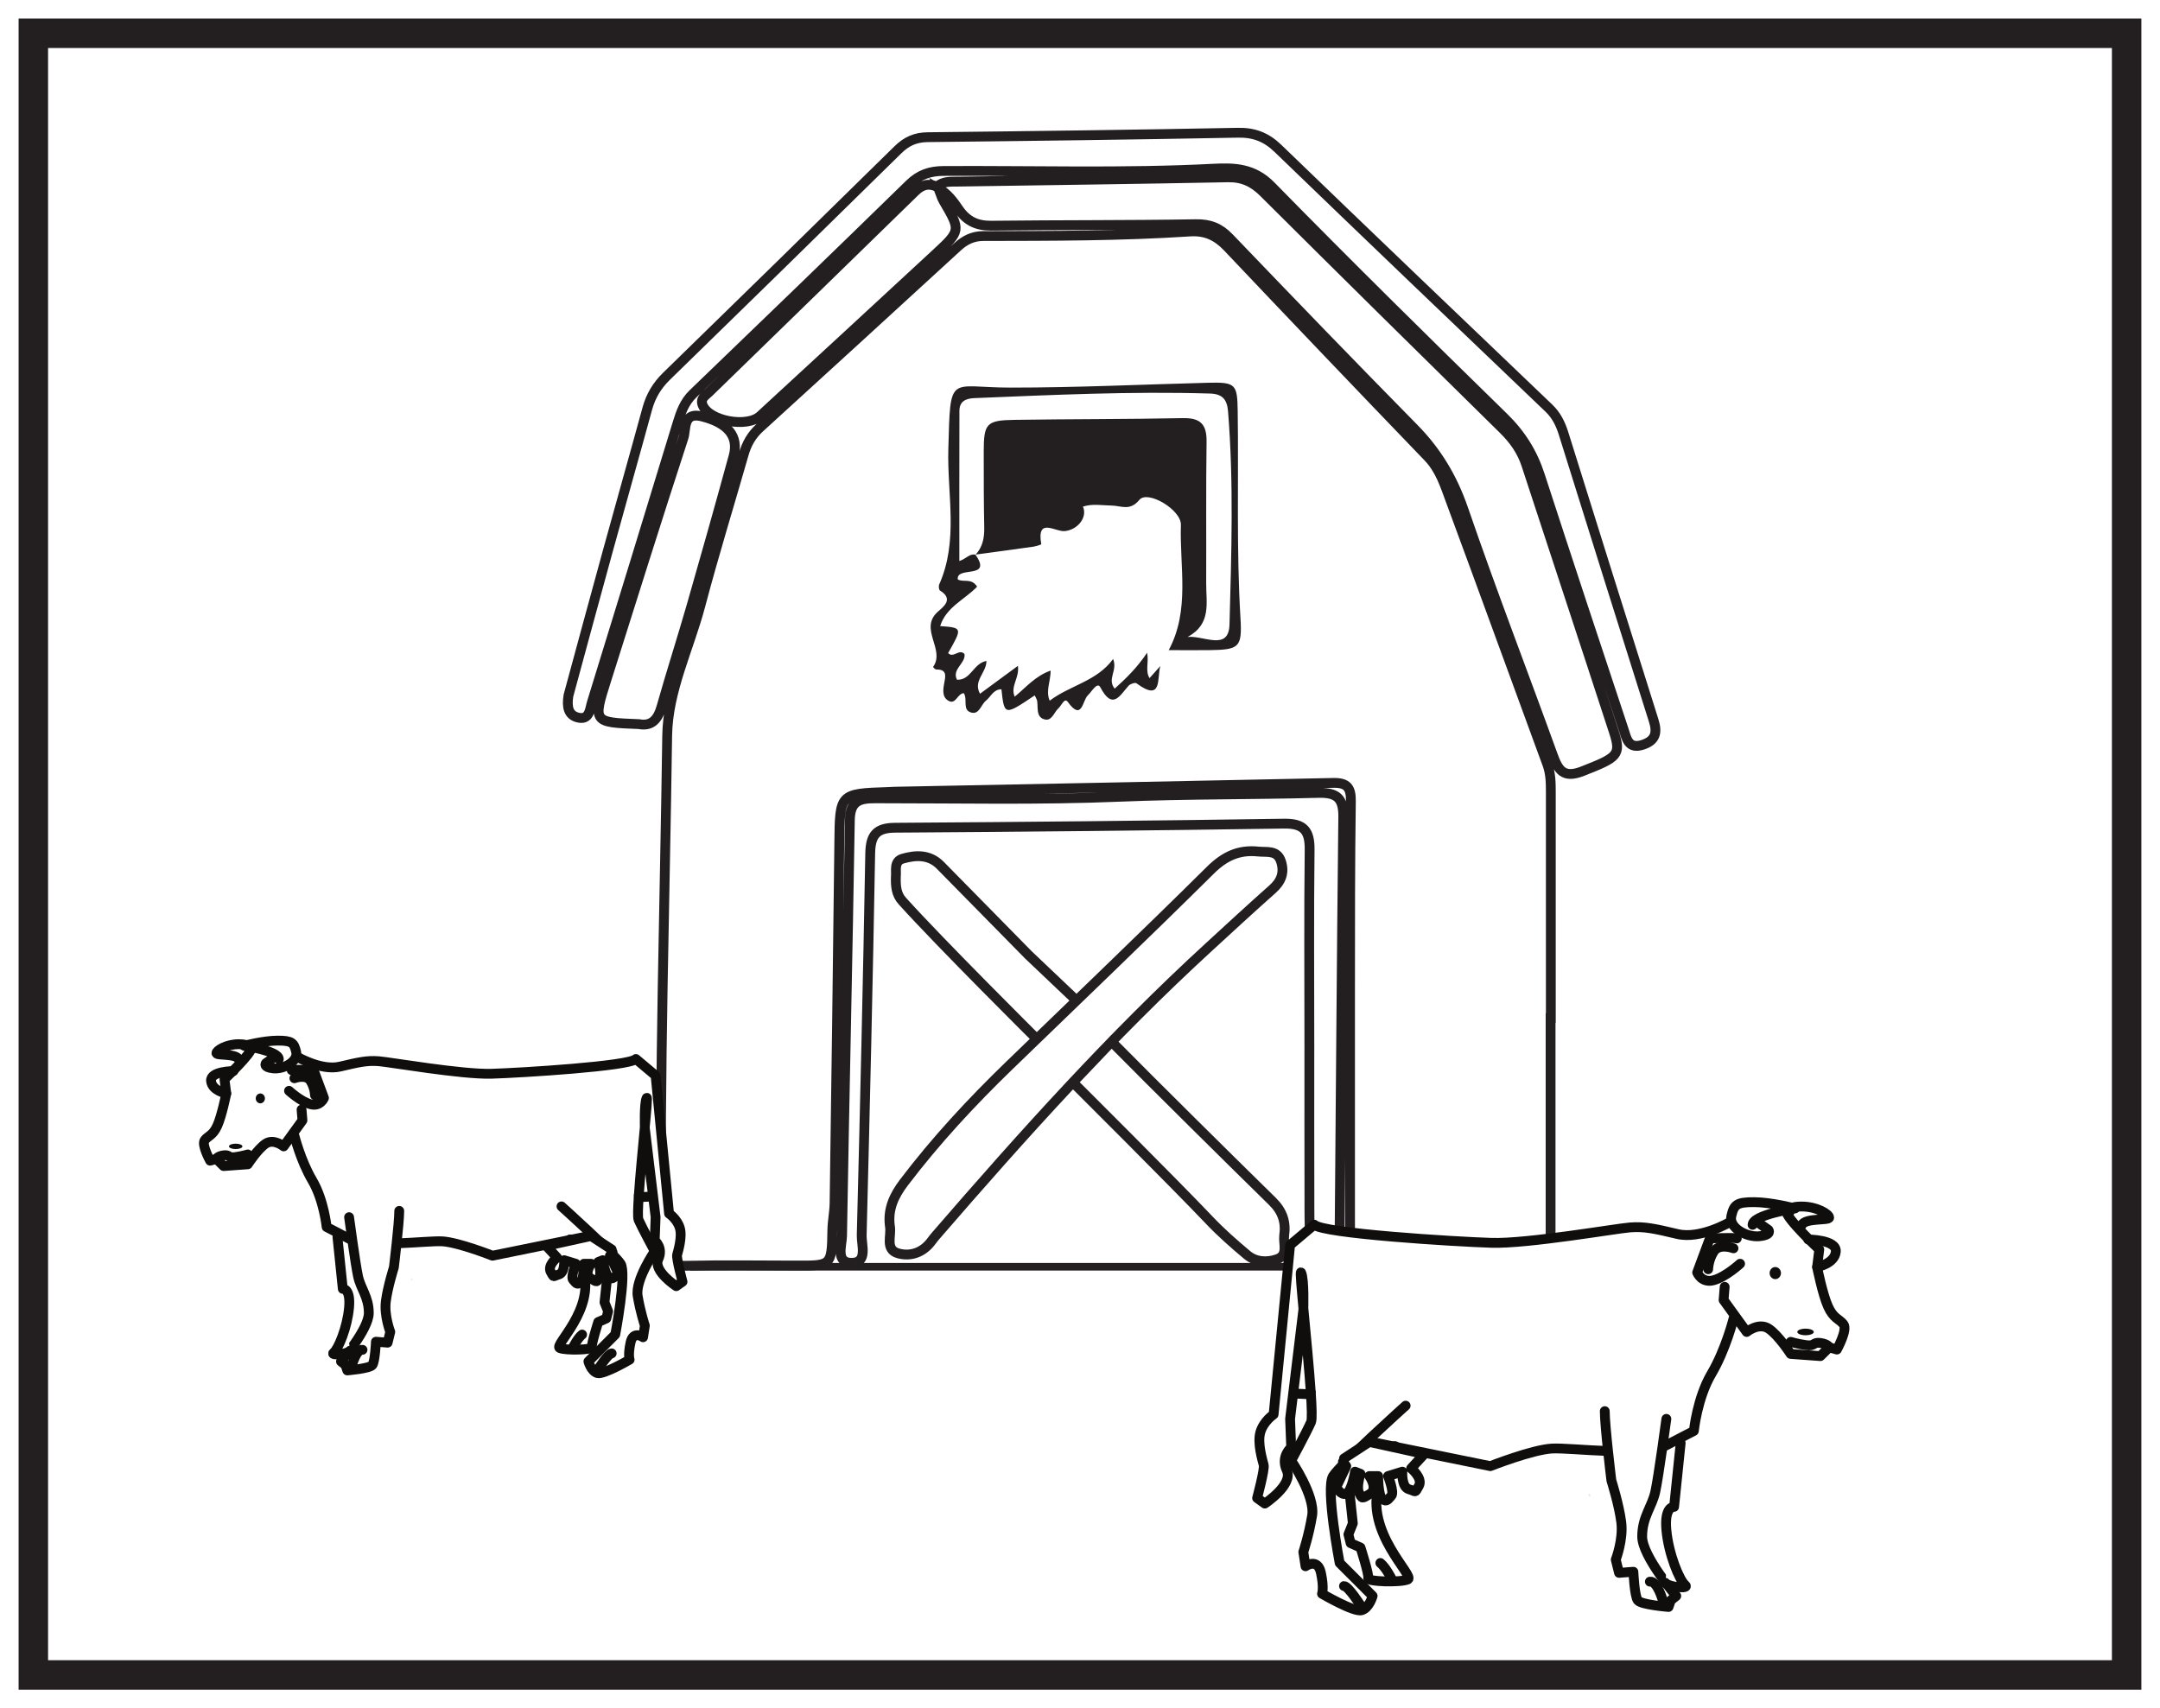 <?xml version="1.0" encoding="UTF-8"?>
<svg xmlns="http://www.w3.org/2000/svg" xmlns:xlink="http://www.w3.org/1999/xlink" width="220pt" height="174pt" viewBox="0 0 220 174" version="1.1">
<g id="surface1">
<rect x="0" y="0" width="220" height="174" style="fill:rgb(100%,100%,100%);fill-opacity:1;stroke:none;"/>
<path style=" stroke:none;fill-rule:nonzero;fill:rgb(100%,100%,100%);fill-opacity:1;" d="M 3.395 3.391 L 216.602 3.391 L 216.602 170.609 L 3.395 170.609 Z M 3.395 3.391 "/>
<path style=" stroke:none;fill-rule:nonzero;fill:rgb(13.73%,12.16%,12.549%);fill-opacity:1;" d="M 218.102 1.891 L 1.895 1.891 L 1.895 172.109 L 218.102 172.109 Z M 215.102 169.109 L 4.895 169.109 L 4.895 4.891 L 215.102 4.891 Z M 215.102 169.109 "/>
<path style=" stroke:none;fill-rule:nonzero;fill:rgb(13.73%,12.16%,12.549%);fill-opacity:1;" d="M 70.293 129.418 L 138.602 129.418 L 138.602 128.645 L 70.293 128.645 Z M 70.293 129.418 "/>
<path style=" stroke:none;fill-rule:evenodd;fill:rgb(100%,100%,100%);fill-opacity:1;" d="M 91.246 89.27 C 91.215 90.289 91.285 91.094 91.906 91.781 C 95.777 96.078 105.594 105.828 105.594 105.828 L 109.645 101.918 L 104.738 97.258 C 104.738 97.258 98.766 91.18 95.777 88.145 C 94.664 87.016 93.277 87.078 91.945 87.461 C 91.008 87.73 91.316 88.715 91.246 89.27 M 130.793 125.867 C 130.992 124.492 130.637 123.395 129.598 122.371 C 125.246 118.105 117.5 110.445 113.219 106.109 L 109.277 110.246 C 109.277 110.246 119.707 120.637 123.164 124.281 C 124.367 125.551 125.688 126.711 127.027 127.832 C 127.906 128.566 129.059 128.613 130.074 128.258 C 131.234 127.852 130.695 126.711 130.793 125.867 M 65.066 73.758 C 66.359 74.004 67 73.297 67.375 71.984 C 68.352 68.531 69.453 65.117 70.445 61.668 C 71.902 56.605 73.328 51.535 74.719 46.457 C 75.266 44.449 74.148 43.09 71.504 42.418 C 69.535 41.918 69.898 43.723 69.621 44.57 C 66.941 52.773 64.367 61.004 61.766 69.23 C 60.395 73.574 60.398 73.578 65.066 73.758 M 90.637 124.891 C 90.824 125.855 90.102 127.281 91.488 127.668 C 92.773 128.027 94.055 127.566 94.91 126.367 C 95.039 126.184 95.191 126.008 95.34 125.832 C 104.176 115.617 113.191 105.566 123.164 96.43 C 125.301 94.469 127.426 92.504 129.594 90.582 C 130.5 89.781 130.848 88.879 130.469 87.734 C 130.078 86.555 129.039 86.832 128.16 86.738 C 126.207 86.527 124.734 87.199 123.293 88.625 C 116.52 95.336 109.621 101.922 102.773 108.555 C 98.934 112.273 95.305 116.184 92.066 120.449 C 91.051 121.785 90.406 123.172 90.637 124.891 M 133.359 106.277 C 133.359 111.926 133.352 117.578 133.367 123.23 C 133.371 124.602 133.395 125.98 133.523 127.348 C 133.613 128.359 133.867 129.418 135.258 129.27 C 136.578 129.125 136.422 128.027 136.43 127.148 C 136.559 112.492 136.645 97.84 136.812 83.184 C 136.836 81.242 136.098 80.715 134.25 80.766 C 127.539 80.945 120.824 80.879 114.109 81.156 C 105.797 81.504 97.465 81.312 89.145 81.316 C 87.57 81.316 86.59 81.559 86.559 83.539 C 86.336 97.656 86 111.773 85.766 125.891 C 85.75 126.867 85.07 128.664 86.777 128.633 C 88.395 128.602 87.738 126.832 87.766 125.824 C 88.098 112.855 88.402 99.883 88.633 86.91 C 88.668 85.07 89.25 84.328 91.152 84.312 C 104.359 84.227 117.566 84.098 130.77 83.895 C 132.809 83.863 133.414 84.633 133.387 86.578 C 133.309 93.141 133.359 99.711 133.359 106.277 M 57.895 70.859 C 57.707 72.055 57.922 72.816 58.777 73.066 C 60.059 73.438 60.066 72.238 60.285 71.539 C 63.219 62.062 66.113 52.574 69.012 43.086 C 69.348 41.988 69.711 40.953 70.594 40.105 C 77.965 33.016 85.324 25.91 92.641 18.766 C 93.656 17.777 94.711 17.422 96.105 17.414 C 105.262 17.363 114.422 17.656 123.578 17.184 C 125.676 17.074 127.66 17.113 129.438 18.93 C 137.238 26.887 145.176 34.715 153.145 42.5 C 154.902 44.215 156.098 46.117 156.844 48.422 C 159.648 57.059 162.508 65.68 165.367 74.297 C 165.668 75.211 165.84 76.355 167.328 75.859 C 168.648 75.422 168.816 74.613 168.422 73.367 C 165.336 63.621 162.289 53.859 159.234 44.105 C 158.93 43.148 158.508 42.289 157.754 41.57 C 148.539 32.766 139.324 23.961 130.152 15.109 C 128.961 13.961 127.723 13.488 126.074 13.52 C 115.547 13.723 105.012 13.859 94.48 13.973 C 93.238 13.988 92.324 14.398 91.449 15.262 C 83.617 22.969 75.758 30.656 67.883 38.328 C 66.922 39.266 66.285 40.324 65.93 41.617 C 64.625 46.402 63.266 51.176 61.953 55.953 C 60.555 61.031 59.184 66.117 57.895 70.859 M 157.93 103.699 L 157.953 103.699 C 157.953 96.062 157.953 88.422 157.953 80.785 C 157.953 79.793 157.953 78.816 157.598 77.852 C 154.305 68.895 151.055 59.926 147.742 50.977 C 147.168 49.418 146.672 47.816 145.445 46.543 C 138.613 39.445 131.809 32.324 125.039 25.172 C 123.953 24.027 122.793 23.477 121.211 23.578 C 114.199 24.039 107.172 24.031 100.148 24.043 C 99.07 24.047 98.266 24.457 97.5 25.164 C 90.805 31.309 84.102 37.441 77.383 43.562 C 76.559 44.312 76.055 45.199 75.754 46.254 C 74.285 51.391 72.703 56.5 71.34 61.664 C 70.176 66.086 68.012 70.375 67.953 74.938 C 67.719 92.117 67.156 109.297 67.352 126.48 C 67.375 128.449 68.16 128.973 69.961 128.93 C 73.547 128.844 77.137 128.902 80.73 128.906 C 84.656 128.91 84.719 129.074 84.773 125.316 C 84.785 124.406 84.984 123.492 85 122.582 C 85.172 110.363 85.348 98.148 85.48 85.93 C 85.535 80.836 85.484 80.836 90.461 80.672 C 90.691 80.66 90.918 80.645 91.148 80.641 C 106.027 80.348 120.91 80.062 135.793 79.746 C 137.199 79.715 137.609 80.223 137.59 81.625 C 137.5 87.965 137.508 94.301 137.504 100.641 C 137.496 109.504 137.512 118.359 137.504 127.223 C 137.504 128.566 137.617 129.594 139.449 129.551 C 144.637 129.422 149.832 129.441 155.023 129.398 C 157.848 129.379 157.926 129.305 157.93 126.383 C 157.938 118.82 157.93 111.258 157.93 103.699 M 95.426 19.02 C 94.555 18.621 93.879 18.832 93.188 19.512 C 86.207 26.34 79.199 33.133 72.211 39.949 C 71.863 40.289 71.289 40.586 71.566 41.27 C 72.223 42.879 76.082 43.609 77.441 42.355 C 83.387 36.879 89.328 31.402 95.258 25.91 C 97.879 23.484 97.859 23.473 96.105 20.477 C 95.879 20.094 95.773 19.637 95.609 19.215 C 96.512 19.703 97.098 20.52 97.656 21.336 C 98.461 22.508 99.492 23.004 100.941 22.988 C 107.891 22.906 114.836 22.953 121.781 22.836 C 123.215 22.809 124.215 23.199 125.191 24.219 C 131.426 30.719 137.676 37.203 144 43.621 C 146.348 46.008 147.953 48.688 149.051 51.887 C 151.926 60.258 155.117 68.52 158.129 76.844 C 158.691 78.402 159.191 79.336 161.184 78.555 C 164.77 77.148 165.145 76.914 164.371 74.531 C 161.422 65.461 158.422 56.402 155.457 47.34 C 154.996 45.922 154.18 44.781 153.121 43.738 C 144.957 35.711 136.809 27.668 128.695 19.59 C 127.648 18.551 126.562 18.031 125.062 18.062 C 115.906 18.242 106.75 18.359 97.594 18.5 C 96.836 18.512 96.047 18.434 95.426 19.02 "/>
<path style="fill:none;stroke-width:1;stroke-linecap:butt;stroke-linejoin:miter;stroke:rgb(13.73%,12.16%,12.549%);stroke-opacity:1;stroke-miterlimit:10;" d="M -0.002 -0.001 C -0.033 -1.02 0.038 -1.825 0.659 -2.512 C 4.53 -6.809 14.346 -16.559 14.346 -16.559 L 18.397 -12.649 L 13.491 -7.989 C 13.491 -7.989 7.518 -1.911 4.53 1.124 C 3.416 2.253 2.03 2.191 0.698 1.808 C -0.24 1.539 0.069 0.554 -0.002 -0.001 Z M 39.545 -36.598 C 39.745 -35.223 39.389 -34.126 38.35 -33.102 C 33.998 -28.836 26.252 -21.176 21.971 -16.84 L 18.03 -20.977 C 18.03 -20.977 28.459 -31.368 31.916 -35.012 C 33.12 -36.282 34.44 -37.442 35.78 -38.563 C 36.659 -39.297 37.811 -39.344 38.827 -38.989 C 39.987 -38.583 39.448 -37.442 39.545 -36.598 Z M -26.181 15.511 C -24.888 15.265 -24.248 15.972 -23.873 17.285 C -22.896 20.738 -21.794 24.152 -20.802 27.601 C -19.345 32.664 -17.919 37.734 -16.529 42.812 C -15.982 44.82 -17.099 46.179 -19.744 46.851 C -21.712 47.351 -21.349 45.546 -21.627 44.699 C -24.306 36.496 -26.88 28.265 -29.482 20.039 C -30.853 15.695 -30.849 15.691 -26.181 15.511 Z M -0.611 -35.622 C -0.423 -36.586 -1.146 -38.012 0.241 -38.399 C 1.526 -38.758 2.807 -38.297 3.663 -37.098 C 3.791 -36.915 3.944 -36.739 4.092 -36.563 C 12.928 -26.348 21.944 -16.297 31.916 -7.161 C 34.053 -5.2 36.178 -3.235 38.346 -1.313 C 39.252 -0.512 39.6 0.39 39.221 1.535 C 38.831 2.714 37.791 2.437 36.913 2.531 C 34.959 2.742 33.487 2.07 32.045 0.644 C 25.272 -6.067 18.373 -12.653 11.526 -19.286 C 7.686 -23.004 4.057 -26.915 0.819 -31.18 C -0.197 -32.516 -0.841 -33.903 -0.611 -35.622 Z M 42.112 -17.008 C 42.112 -22.657 42.104 -28.309 42.12 -33.961 C 42.123 -35.333 42.147 -36.711 42.276 -38.079 C 42.366 -39.09 42.62 -40.149 44.01 -40.001 C 45.331 -39.856 45.174 -38.758 45.182 -37.879 C 45.311 -23.223 45.397 -8.571 45.565 6.085 C 45.588 8.027 44.85 8.554 43.002 8.503 C 36.291 8.324 29.577 8.39 22.862 8.113 C 14.549 7.765 6.217 7.957 -2.103 7.953 C -3.677 7.953 -4.658 7.71 -4.689 5.73 C -4.912 -8.387 -5.248 -22.504 -5.482 -36.622 C -5.498 -37.598 -6.177 -39.395 -4.47 -39.364 C -2.853 -39.333 -3.509 -37.563 -3.482 -36.555 C -3.15 -23.586 -2.845 -10.614 -2.615 2.359 C -2.58 4.199 -1.998 4.941 -0.095 4.957 C 13.112 5.042 26.319 5.171 39.522 5.374 C 41.561 5.406 42.166 4.636 42.139 2.691 C 42.061 -3.872 42.112 -10.442 42.112 -17.008 Z M -33.353 18.41 C -33.541 17.214 -33.326 16.453 -32.47 16.203 C -31.189 15.832 -31.181 17.031 -30.962 17.73 C -28.029 27.206 -25.134 36.695 -22.236 46.183 C -21.9 47.281 -21.537 48.316 -20.654 49.164 C -13.283 56.253 -5.923 63.359 1.393 70.503 C 2.409 71.492 3.463 71.847 4.858 71.855 C 14.014 71.906 23.174 71.613 32.331 72.085 C 34.428 72.195 36.413 72.156 38.19 70.339 C 45.991 62.382 53.928 54.554 61.897 46.769 C 63.655 45.054 64.85 43.152 65.596 40.847 C 68.401 32.21 71.26 23.589 74.12 14.972 C 74.42 14.058 74.592 12.914 76.081 13.41 C 77.401 13.847 77.569 14.656 77.174 15.902 C 74.088 25.648 71.041 35.41 67.987 45.164 C 67.682 46.121 67.26 46.98 66.506 47.699 C 57.291 56.503 48.077 65.308 38.905 74.16 C 37.713 75.308 36.475 75.781 34.827 75.749 C 24.299 75.546 13.764 75.41 3.233 75.296 C 1.991 75.281 1.077 74.871 0.202 74.007 C -7.63 66.3 -15.49 58.613 -23.365 50.941 C -24.326 50.003 -24.962 48.945 -25.318 47.652 C -26.623 42.867 -27.982 38.093 -29.294 33.316 C -30.693 28.238 -32.064 23.152 -33.353 18.41 Z M 66.682 -14.43 L 66.706 -14.43 C 66.706 -6.793 66.706 0.847 66.706 8.484 C 66.706 9.476 66.706 10.453 66.35 11.417 C 63.057 20.374 59.807 29.343 56.495 38.292 C 55.92 39.851 55.424 41.453 54.198 42.726 C 47.366 49.824 40.561 56.945 33.791 64.097 C 32.706 65.242 31.545 65.792 29.963 65.691 C 22.952 65.23 15.924 65.238 8.901 65.226 C 7.823 65.222 7.018 64.812 6.252 64.105 C -0.443 57.96 -7.146 51.828 -13.865 45.706 C -14.689 44.956 -15.193 44.07 -15.494 43.015 C -16.962 37.878 -18.544 32.769 -19.908 27.605 C -21.072 23.183 -23.236 18.894 -23.294 14.332 C -23.529 -2.848 -24.091 -20.028 -23.896 -37.211 C -23.873 -39.18 -23.087 -39.704 -21.287 -39.661 C -17.701 -39.575 -14.111 -39.633 -10.517 -39.637 C -6.591 -39.641 -6.529 -39.805 -6.474 -36.047 C -6.462 -35.137 -6.263 -34.223 -6.248 -33.313 C -6.076 -21.094 -5.9 -8.879 -5.767 3.339 C -5.712 8.433 -5.763 8.433 -0.787 8.597 C -0.556 8.609 -0.33 8.624 -0.099 8.628 C 14.78 8.921 29.663 9.207 44.545 9.523 C 45.952 9.554 46.362 9.046 46.342 7.644 C 46.252 1.304 46.26 -5.032 46.256 -11.372 C 46.248 -20.235 46.264 -29.09 46.256 -37.954 C 46.256 -39.297 46.37 -40.325 48.202 -40.282 C 53.389 -40.153 58.584 -40.172 63.776 -40.129 C 66.6 -40.11 66.678 -40.036 66.682 -37.114 C 66.69 -29.551 66.682 -21.989 66.682 -14.43 Z M 4.178 70.249 C 3.307 70.648 2.631 70.437 1.94 69.757 C -5.041 62.929 -12.048 56.136 -19.037 49.32 C -19.384 48.98 -19.959 48.683 -19.681 47.999 C -19.025 46.39 -15.166 45.66 -13.806 46.914 C -7.861 52.39 -1.919 57.867 4.01 63.359 C 6.631 65.785 6.612 65.796 4.858 68.792 C 4.631 69.175 4.526 69.632 4.362 70.054 C 5.264 69.566 5.85 68.749 6.409 67.933 C 7.213 66.761 8.245 66.265 9.694 66.281 C 16.643 66.363 23.588 66.316 30.534 66.433 C 31.967 66.46 32.967 66.07 33.944 65.05 C 40.178 58.55 46.428 52.066 52.752 45.648 C 55.1 43.261 56.706 40.581 57.803 37.382 C 60.678 29.011 63.87 20.749 66.881 12.425 C 67.444 10.867 67.944 9.933 69.936 10.714 C 73.522 12.121 73.897 12.355 73.123 14.738 C 70.174 23.808 67.174 32.867 64.209 41.929 C 63.748 43.347 62.932 44.488 61.873 45.531 C 53.709 53.558 45.561 61.601 37.448 69.679 C 36.401 70.718 35.315 71.238 33.815 71.207 C 24.659 71.027 15.502 70.91 6.346 70.769 C 5.588 70.757 4.799 70.835 4.178 70.249 Z M 4.178 70.249 " transform="matrix(1,0,0,-1,91.248,89.269)"/>
<path style=" stroke:none;fill-rule:evenodd;fill:rgb(13.73%,12.16%,12.549%);fill-opacity:1;" d="M 118.184 67.84 C 117.816 69.027 118.445 71.586 115.75 69.598 C 115.613 69.496 115.117 69.66 114.949 69.848 C 114.039 70.871 113.316 72.363 112.074 70.012 C 111.754 69.406 111.199 70.449 110.793 70.832 C 110.246 71.348 110.219 73.516 108.746 71.484 C 108.422 71.035 108.105 71.875 107.805 72.145 C 107.328 72.57 107.129 73.555 106.289 73.246 C 105.527 72.965 105.734 72.086 105.641 71.422 C 105.609 71.223 105.477 71.035 105.387 70.832 C 102.297 72.906 102.297 72.906 101.996 70.207 C 101.18 70.211 100.922 70.965 100.414 71.375 C 99.914 71.781 99.746 72.801 98.93 72.582 C 97.973 72.332 98.586 71.219 98.16 70.602 C 97.527 70.648 97.363 71.734 96.676 71.418 C 95.926 71.066 96.047 70.254 96.172 69.578 C 96.309 68.848 96.473 68.18 95.363 68.195 C 95.246 68.199 95.027 67.941 95.031 67.938 C 96.32 66.168 93.555 64.07 95.52 62.309 C 96.07 61.816 97.172 61.039 95.746 60.156 C 95.625 60.086 95.586 59.703 95.66 59.531 C 97.652 55.059 96.461 50.348 96.59 45.758 C 96.805 37.914 96.613 39.473 102.867 39.48 C 109.59 39.484 116.297 39.164 123.008 38.988 C 125.867 38.914 126.023 39.117 126.062 41.887 C 126.164 48.91 125.922 55.934 126.344 62.957 C 126.527 65.969 126.207 66.18 123.16 66.223 C 121.785 66.238 120.41 66.223 119.035 66.223 C 121.223 62.148 120.137 57.742 120.277 53.473 C 120.328 51.922 116.887 49.898 116.051 50.91 C 115.082 52.09 114.199 51.512 113.238 51.496 C 112.258 51.484 111.273 51.285 110.301 51.602 C 110.777 52.672 109.801 53.949 108.461 54.098 C 107.5 54.207 105.559 52.617 106.055 55.43 C 106.062 55.469 105.531 55.645 105.242 55.684 C 103.289 55.965 101.332 56.223 99.375 56.488 C 100.086 55.707 100.266 54.777 100.246 53.742 C 100.195 51.152 100.195 48.559 100.195 45.965 C 100.199 43.137 100.473 42.809 103.328 42.766 C 109.043 42.68 114.766 42.707 120.484 42.59 C 122.285 42.555 122.918 43.238 122.891 44.996 C 122.824 49.801 122.871 54.605 122.852 59.41 C 122.84 61.391 123.418 63.566 120.957 64.879 C 122.621 64.715 125.152 66.355 125.227 63.609 C 125.422 56.379 125.664 49.125 125.078 41.891 C 124.98 40.703 124.516 40.125 123.246 40.086 C 115.238 39.844 107.242 40.227 99.246 40.551 C 98.379 40.586 97.719 40.871 97.719 41.852 C 97.703 46.922 97.711 51.992 97.711 57.145 C 98.422 56.918 98.75 56.352 99.355 56.504 C 101.141 59.066 97.352 57.609 97.555 59.02 C 98.109 59.355 98.941 58.836 99.52 59.758 C 98.289 61.055 96.363 61.828 95.758 63.773 C 98.031 63.941 98.031 63.941 96.57 66.52 C 97.094 67.094 97.703 66.027 98.238 66.621 C 98.367 67.586 96.926 68.141 97.469 69.234 C 98.883 69.312 99.137 67.559 100.473 67.324 C 100.469 68.551 99.082 69.34 99.816 70.664 C 101.117 69.707 102.34 68.809 103.676 67.824 C 103.852 69.07 102.887 69.875 103.348 70.965 C 104.547 69.969 105.461 68.852 107.012 68.305 C 107 69.434 106.484 70.383 106.914 71.371 C 109.023 69.781 111.711 69.402 113.371 67.125 C 113.859 68.305 112.727 69.148 113.531 70.145 C 114.703 69.094 115.816 68.008 116.836 66.484 C 117.031 67.539 116.621 68.305 117.082 69.074 C 117.492 68.617 117.836 68.23 118.184 67.84 "/>
<path style=" stroke:none;fill-rule:evenodd;fill:rgb(91.89%,91.743%,91.78%);fill-opacity:1;" d="M 42.047 130.301 C 41.746 130.781 41.863 129.895 42.047 130.301 "/>
<path style=" stroke:none;fill-rule:evenodd;fill:rgb(100%,100%,100%);fill-opacity:1;" d="M 50.434 118.105 C 51.168 120.16 51.305 122.82 50.883 125.258 C 49.5 123.828 50.465 120.395 50.434 118.105 "/>
<path style=" stroke:none;fill-rule:evenodd;fill:rgb(100%,100%,100%);fill-opacity:1;" d="M 45.734 128.078 C 45.73 128.383 45.879 128.543 45.734 128.797 L 45.359 128.797 C 45.398 128.52 45.227 128.445 45.285 128.148 C 45.516 128.199 45.504 128.023 45.734 128.078 "/>
<path style=" stroke:none;fill-rule:evenodd;fill:rgb(100%,100%,100%);fill-opacity:1;" d="M 26.699 106.594 C 27.676 106.359 28.691 106.789 29.324 107.168 C 29.59 108.195 27.668 108.84 27.438 107.824 C 27.727 107.84 27.789 107.633 27.93 107.496 C 28.121 107.523 28.113 107.75 28.258 107.824 C 28.441 107.027 27.371 106.805 26.699 106.594 "/>
<path style=" stroke:none;fill-rule:evenodd;fill:rgb(100%,100%,100%);fill-opacity:1;" d="M 25.305 107.086 C 25.195 107.359 24.918 107.465 24.812 107.742 C 24.441 107.188 23.539 107.156 22.68 107.086 C 23.266 106.797 24.82 106.484 25.305 107.086 "/>
<path style=" stroke:none;fill-rule:evenodd;fill:rgb(100%,100%,100%);fill-opacity:1;" d="M 23.094 109.383 C 23.5 109.656 22.516 109.875 22.52 110.285 C 22.668 110.582 22.746 110.137 22.93 110.203 C 22.879 110.375 22.727 110.434 22.766 110.695 C 21.895 110.43 22.824 109.715 23.094 109.383 "/>
<path style=" stroke:none;fill-rule:evenodd;fill:rgb(100%,100%,100%);fill-opacity:1;" d="M 65.801 117.66 C 66.609 119.996 66.758 123.012 66.293 125.777 C 64.777 124.156 65.836 120.258 65.801 117.66 "/>
<path style=" stroke:none;fill-rule:evenodd;fill:rgb(100%,100%,100%);fill-opacity:1;" d="M 23.832 118.152 C 23.582 118.344 22.984 118.184 22.602 118.234 C 22.93 118.023 23.402 118.078 23.832 118.152 "/>
<path style=" stroke:none;fill-rule:evenodd;fill:rgb(100%,100%,100%);fill-opacity:1;" d="M 34.816 126.188 C 35.109 126.332 35.438 126.441 35.715 126.598 C 36.125 127.926 35.984 129.164 36.289 130.367 C 36.461 131.035 36.926 131.57 37.027 132.336 C 37.188 133.523 36.59 134.707 36.863 136.105 C 36.246 136.688 35.562 137.996 34.406 137.5 C 35.266 135.738 36.191 134.141 35.715 131.844 C 35.645 131.492 35.301 131.23 35.227 130.859 C 34.898 129.297 35.324 127.691 34.816 126.188 "/>
<path style=" stroke:none;fill-rule:evenodd;fill:rgb(100%,100%,100%);fill-opacity:1;" d="M 60.637 128.973 C 60.637 129.32 60.797 129.504 60.637 129.793 L 60.227 129.793 C 60.273 129.477 60.082 129.395 60.145 129.055 C 60.395 129.117 60.387 128.914 60.637 128.973 "/>
<path style=" stroke:none;fill-rule:evenodd;fill:rgb(100%,100%,100%);fill-opacity:1;" d="M 61.129 129.137 C 62.113 129.879 61.066 131.602 61.211 132.91 C 61.277 133.488 61.812 133.629 61.457 134.141 C 61.422 134.461 60.828 134.223 60.719 134.465 C 60.188 135.027 60.008 135.941 59.898 136.926 C 59.496 137.43 58.109 137.625 57.359 137.254 C 58.871 135.488 60.117 133.457 60.145 130.203 C 60.535 130.266 60.707 130.113 61.047 130.121 C 61.203 129.926 61.102 129.465 61.129 129.137 "/>
<path style="fill:none;stroke-width:1;stroke-linecap:round;stroke-linejoin:round;stroke:rgb(6.294%,5.768%,5.058%);stroke-opacity:1;stroke-miterlimit:4;" d="M 0 -0.001 L -0.457 -4.29 L -0.09 -5.205 L -0.273 -5.935 L -1.094 -6.298 C -1.094 -6.298 -1.824 -8.58 -1.734 -8.857 C -1.641 -9.13 -4.383 -9.22 -5.019 -8.947 C -5.66 -8.673 -1.367 -5.021 -2.648 -1.005 C -3.926 3.014 -4.016 2.01 -4.016 2.01 " transform="matrix(1,0,0,-1,62.027,128.362)"/>
<path style="fill:none;stroke-width:1;stroke-linecap:round;stroke-linejoin:round;stroke:rgb(6.294%,5.768%,5.058%);stroke-opacity:1;stroke-miterlimit:4;" d="M 0 -0.001 L -9.859 -2.009 C -9.859 -2.009 -13.328 -0.638 -14.973 -0.544 C -16.613 -0.454 -22.551 -1.279 -24.469 -0.275 C -26.383 0.729 -26.75 0.913 -26.75 0.913 C -26.75 0.913 -27.023 3.651 -28.211 5.663 C -29.398 7.671 -30.035 10.225 -30.035 10.225 " transform="matrix(1,0,0,-1,60.019,125.897)"/>
<path style="fill-rule:evenodd;fill:rgb(100%,100%,100%);fill-opacity:1;stroke-width:1;stroke-linecap:round;stroke-linejoin:round;stroke:rgb(6.294%,5.768%,5.058%);stroke-opacity:1;stroke-miterlimit:4;" d="M 0.002 -0.002 C 0.002 -0.002 0.639 -4.748 0.912 -6.025 C 1.185 -7.302 2.01 -8.127 2.01 -9.767 C 2.01 -11.412 -0.822 -14.701 -0.822 -14.701 L -0.365 -15.064 L -0.182 -15.611 C -0.182 -15.611 2.1 -15.427 2.373 -15.064 C 2.646 -14.701 2.736 -12.689 2.736 -12.689 L 3.928 -12.783 L 4.197 -11.685 C 4.197 -11.685 3.56 -10.045 3.744 -8.584 C 3.928 -7.123 4.564 -5.115 4.564 -5.115 C 4.564 -5.115 5.111 -0.638 5.111 0.639 " transform="matrix(1,0,0,-1,35.553,123.979)"/>
<path style="fill-rule:evenodd;fill:rgb(100%,100%,100%);fill-opacity:1;stroke-width:1;stroke-linecap:round;stroke-linejoin:round;stroke:rgb(6.294%,5.768%,5.058%);stroke-opacity:1;stroke-miterlimit:4;" d="M 0.001 0 L 0.548 -5.297 C 0.548 -5.297 1.368 -5.203 1.184 -7.211 C 1.005 -9.219 0.091 -11.41 -0.366 -11.777 C -0.824 -12.141 1.005 -11.961 1.278 -11.594 " transform="matrix(1,0,0,-1,34.367,125.988)"/>
<path style="fill:none;stroke-width:1;stroke-linecap:round;stroke-linejoin:round;stroke:rgb(6.294%,5.768%,5.058%);stroke-opacity:1;stroke-miterlimit:4;" d="M 0.002 0.001 C -0.092 -1.331 -0.119 -2.32 -0.026 -2.535 C 0.341 -3.355 1.619 -5.73 1.619 -5.73 C 1.619 -5.73 -0.389 -8.652 -0.116 -10.292 C 0.158 -11.937 0.615 -13.308 0.615 -13.308 L 0.431 -14.492 C 0.431 -14.492 -0.573 -13.765 -0.846 -15.042 C -1.119 -16.32 -0.936 -16.777 -0.936 -16.777 C -0.936 -16.777 -3.584 -18.327 -4.221 -18.144 C -4.862 -17.964 -5.135 -16.956 -5.135 -16.956 L -2.401 -14.218 C -2.401 -14.218 -1.213 -8.011 -1.85 -7.007 C -2.491 -6.003 -7.877 -1.163 -7.877 -1.163 " transform="matrix(1,0,0,-1,65.065,121.719)"/>
<path style="fill-rule:evenodd;fill:rgb(100%,100%,100%);fill-opacity:1;stroke-width:1;stroke-linecap:round;stroke-linejoin:round;stroke:rgb(6.294%,5.768%,5.058%);stroke-opacity:1;stroke-miterlimit:4;" d="M -0 0 L 0.09 -1.097 L -1.824 -3.746 C -1.824 -3.746 -2.828 -2.921 -3.652 -3.468 C -4.473 -4.019 -5.477 -5.57 -5.477 -5.57 L -7.941 -5.75 L -8.672 -5.023 L -9.313 -5.203 C -9.313 -5.203 -10.227 -3.562 -9.859 -3.105 C -9.496 -2.648 -9.039 -2.648 -8.582 -1.644 C -8.125 -0.64 -7.668 1.641 -7.668 1.641 L -7.852 3.102 C -7.852 3.102 -5.02 5.75 -5.113 6.297 C -5.203 6.848 -0.457 5.387 -0.457 5.387 C -0.457 5.387 2.008 3.926 3.926 4.383 C 5.844 4.836 6.664 5.02 7.852 4.93 C 9.035 4.836 16.344 3.559 19.355 3.653 C 22.367 3.743 33.41 4.426 34.051 5.157 L 36.059 3.469 L 37.43 -10.589 C 37.43 -10.589 38.25 -11.136 38.523 -12.05 C 38.801 -12.964 38.344 -14.425 38.25 -14.793 C 38.16 -15.156 38.801 -17.531 38.801 -17.531 L 38.16 -17.984 C 38.16 -17.984 35.785 -16.433 36.332 -15.246 C 36.883 -14.058 35.969 -13.328 35.969 -13.328 L 36.059 -10.957 L 34.965 -1.918 C 34.965 -1.918 34.875 0.637 35.148 1.184 C 35.352 1.59 34.605 -4.929 34.352 -8.695 " transform="matrix(1,0,0,-1,30.715,113.024)"/>
<path style="fill:none;stroke-width:1;stroke-linecap:round;stroke-linejoin:round;stroke:rgb(6.294%,5.768%,5.058%);stroke-opacity:1;stroke-miterlimit:4;" d="M 0.001 0.001 C 0.001 0.001 -2.374 0.001 -2.28 -1.002 C -2.19 -2.006 -0.729 -2.284 -0.729 -2.284 " transform="matrix(1,0,0,-1,23.776,109.099)"/>
<path style="fill:none;stroke-width:1;stroke-linecap:round;stroke-linejoin:round;stroke:rgb(6.294%,5.768%,5.058%);stroke-opacity:1;stroke-miterlimit:4;" d="M 0 0 C 0 0 0.274 0.457 -1.004 0.457 C -2.281 0.457 -3.285 -0.183 -3.285 -0.457 C -3.285 -0.73 -1.277 -0.457 -1.004 -1.098 " transform="matrix(1,0,0,-1,25.328,106.817)"/>
<path style="fill-rule:evenodd;fill:rgb(100%,100%,100%);fill-opacity:1;stroke-width:1;stroke-linecap:round;stroke-linejoin:round;stroke:rgb(6.294%,5.768%,5.058%);stroke-opacity:1;stroke-miterlimit:4;" d="M 0.001 0 L -0.823 -0.582 C -0.823 -0.582 -1.155 -1 -0.054 -1.105 C 1.048 -1.211 2.482 -0.371 2.263 0.571 C 2.04 1.516 1.821 1.723 0.388 1.723 C -1.046 1.723 -3.03 1.199 -3.03 1.199 C -3.03 1.199 0.497 0.676 0.497 -0.16 " transform="matrix(1,0,0,-1,27.901,107.719)"/>
<path style="fill:none;stroke-width:1;stroke-linecap:round;stroke-linejoin:round;stroke:rgb(6.294%,5.768%,5.058%);stroke-opacity:1;stroke-miterlimit:4;" d="M 0.001 -0.001 C 0.001 -0.001 0.091 0.272 0.732 0.366 C 1.369 0.456 1.15 0.077 1.915 0.182 C 2.685 0.292 3.197 0.456 3.197 0.456 " transform="matrix(1,0,0,-1,22.042,118.046)"/>
<path style=" stroke:none;fill-rule:evenodd;fill:rgb(6.294%,5.768%,5.058%);fill-opacity:1;" d="M 24.691 116.77 C 24.691 116.918 24.383 117.043 24.004 117.043 C 23.625 117.043 23.32 116.918 23.32 116.77 C 23.32 116.617 23.625 116.492 24.004 116.492 C 24.383 116.492 24.691 116.617 24.691 116.77 "/>
<path style=" stroke:none;fill-rule:evenodd;fill:rgb(6.294%,5.768%,5.058%);fill-opacity:1;" d="M 26.984 111.883 C 26.984 112.16 26.773 112.387 26.516 112.387 C 26.254 112.387 26.047 112.16 26.047 111.883 C 26.047 111.605 26.254 111.379 26.516 111.379 C 26.773 111.379 26.984 111.605 26.984 111.883 "/>
<path style="fill-rule:evenodd;fill:rgb(100%,100%,100%);fill-opacity:1;stroke-width:1;stroke-linecap:round;stroke-linejoin:round;stroke:rgb(6.294%,5.768%,5.058%);stroke-opacity:1;stroke-miterlimit:4;" d="M -0.001 0.001 L -2.098 1.368 L -6.665 0.364 L -5.567 -0.824 C -5.567 -0.824 -6.575 -1.644 -6.208 -2.285 C -5.844 -2.921 -6.024 -2.738 -5.387 -2.554 C -4.747 -2.374 -4.841 -1.097 -4.841 -1.097 L -3.653 -1.46 C -3.653 -1.46 -4.2 -2.831 -3.926 -3.105 C -3.653 -3.378 -3.559 -3.652 -3.196 -3.378 C -2.829 -3.105 -2.829 -1.46 -2.829 -1.46 L -2.098 -1.46 C -2.098 -1.46 -2.852 -2.499 -2.153 -2.937 C -1.462 -3.378 -1.505 -3.339 -1.255 -2.855 C -1.005 -2.374 -1.368 -1.277 -1.368 -1.277 L -0.915 -1.097 C -0.915 -1.097 -0.637 -2.738 -0.18 -2.921 C 0.273 -3.105 0.64 -2.374 0.64 -2.374 L -0.18 -0.636 L 0.089 -0.273 " transform="matrix(1,0,0,-1,62.301,127.266)"/>
<path style="fill-rule:evenodd;fill:rgb(100%,100%,100%);fill-opacity:1;stroke-width:1;stroke-linecap:round;stroke-linejoin:round;stroke:rgb(6.294%,5.768%,5.058%);stroke-opacity:1;stroke-miterlimit:4;" d="M -0.002 0 C -0.002 0 1.096 1.735 1.459 1.735 " transform="matrix(1,0,0,-1,60.841,139.59)"/>
<path style="fill-rule:evenodd;fill:rgb(100%,100%,100%);fill-opacity:1;stroke-width:1;stroke-linecap:round;stroke-linejoin:round;stroke:rgb(6.294%,5.768%,5.058%);stroke-opacity:1;stroke-miterlimit:4;" d="M -0.001 -0.001 C -0.001 -0.001 0.456 0.913 0.913 1.28 " transform="matrix(1,0,0,-1,58.376,137.217)"/>
<path style="fill-rule:evenodd;fill:rgb(100%,100%,100%);fill-opacity:1;stroke-width:1;stroke-linecap:round;stroke-linejoin:round;stroke:rgb(6.294%,5.768%,5.058%);stroke-opacity:1;stroke-miterlimit:4;" d="M 0.002 0.001 C 0.002 0.001 0.459 1.735 1.095 1.642 " transform="matrix(1,0,0,-1,35.827,139.134)"/>
<path style="fill:none;stroke-width:1;stroke-linecap:round;stroke-linejoin:round;stroke:rgb(6.294%,5.768%,5.058%);stroke-opacity:1;stroke-miterlimit:4;" d="M 0 0 C 0.274 0.09 2.235 0 2.235 0 L 3.285 -2.832 C 3.285 -2.832 2.922 -3.742 1.918 -3.468 C 0.91 -3.195 -0.273 -2.101 -0.273 -2.101 " transform="matrix(1,0,0,-1,29.711,109.008)"/>
<path style="fill:none;stroke-width:1;stroke-linecap:round;stroke-linejoin:round;stroke:rgb(6.294%,5.768%,5.058%);stroke-opacity:1;stroke-miterlimit:4;" d="M -0 0 C -0 0 1.187 0.454 1.645 -0.273 C 2.098 -1.003 2.098 -1.734 2.098 -1.734 " transform="matrix(1,0,0,-1,29.984,109.829)"/>
<path style="fill:none;stroke-width:1;stroke-linecap:round;stroke-linejoin:round;stroke:rgb(6.294%,5.768%,5.058%);stroke-opacity:1;stroke-miterlimit:4;" d="M -0.002 0 L -1.4 -0.062 " transform="matrix(1,0,0,-1,66.471,121.879)"/>
<path style=" stroke:none;fill-rule:evenodd;fill:rgb(91.89%,91.743%,91.78%);fill-opacity:1;" d="M 161.75 152.281 C 162.121 152.871 161.977 151.781 161.75 152.281 "/>
<path style=" stroke:none;fill-rule:evenodd;fill:rgb(100%,100%,100%);fill-opacity:1;" d="M 151.457 137.312 C 150.555 139.836 150.387 143.102 150.906 146.09 C 152.602 144.336 151.418 140.121 151.457 137.312 "/>
<path style=" stroke:none;fill-rule:evenodd;fill:rgb(100%,100%,100%);fill-opacity:1;" d="M 157.227 149.551 C 157.23 149.926 157.051 150.125 157.227 150.438 L 157.688 150.438 C 157.637 150.094 157.848 150.004 157.777 149.641 C 157.496 149.703 157.508 149.484 157.227 149.551 "/>
<path style=" stroke:none;fill-rule:evenodd;fill:rgb(100%,100%,100%);fill-opacity:1;" d="M 180.59 123.184 C 179.395 122.895 178.145 123.422 177.371 123.887 C 177.043 125.148 179.398 125.938 179.684 124.695 C 179.332 124.711 179.25 124.457 179.082 124.293 C 178.844 124.324 178.855 124.602 178.68 124.695 C 178.453 123.715 179.766 123.441 180.59 123.184 "/>
<path style=" stroke:none;fill-rule:evenodd;fill:rgb(100%,100%,100%);fill-opacity:1;" d="M 182.301 123.789 C 182.434 124.125 182.777 124.25 182.906 124.594 C 183.363 123.91 184.469 123.875 185.52 123.789 C 184.805 123.434 182.895 123.047 182.301 123.789 "/>
<path style=" stroke:none;fill-rule:evenodd;fill:rgb(100%,100%,100%);fill-opacity:1;" d="M 185.016 126.605 C 184.516 126.941 185.727 127.211 185.723 127.711 C 185.539 128.078 185.445 127.535 185.219 127.613 C 185.277 127.82 185.469 127.898 185.418 128.215 C 186.492 127.895 185.344 127.012 185.016 126.605 "/>
<path style=" stroke:none;fill-rule:evenodd;fill:rgb(100%,100%,100%);fill-opacity:1;" d="M 132.594 136.77 C 131.602 139.633 131.418 143.336 131.992 146.73 C 133.852 144.738 132.551 139.953 132.594 136.77 "/>
<path style=" stroke:none;fill-rule:evenodd;fill:rgb(100%,100%,100%);fill-opacity:1;" d="M 184.113 137.371 C 184.414 137.602 185.148 137.406 185.621 137.473 C 185.219 137.211 184.637 137.281 184.113 137.371 "/>
<path style=" stroke:none;fill-rule:evenodd;fill:rgb(100%,100%,100%);fill-opacity:1;" d="M 170.629 147.23 C 170.266 147.406 169.863 147.543 169.523 147.734 C 169.02 149.367 169.195 150.883 168.816 152.363 C 168.609 153.184 168.039 153.84 167.91 154.777 C 167.715 156.234 168.449 157.688 168.113 159.406 C 168.871 160.121 169.711 161.727 171.133 161.117 C 170.074 158.957 168.938 156.996 169.523 154.176 C 169.609 153.746 170.031 153.422 170.125 152.969 C 170.527 151.047 170.004 149.078 170.629 147.23 "/>
<path style=" stroke:none;fill-rule:evenodd;fill:rgb(100%,100%,100%);fill-opacity:1;" d="M 138.934 150.652 C 138.934 151.078 138.738 151.305 138.934 151.66 L 139.438 151.66 C 139.383 151.27 139.617 151.168 139.539 150.754 C 139.23 150.828 139.242 150.582 138.934 150.652 "/>
<path style=" stroke:none;fill-rule:evenodd;fill:rgb(100%,100%,100%);fill-opacity:1;" d="M 138.328 150.855 C 137.121 151.766 138.41 153.879 138.23 155.484 C 138.148 156.191 137.492 156.367 137.926 156.992 C 137.969 157.387 138.699 157.094 138.832 157.395 C 139.488 158.082 139.703 159.203 139.84 160.414 C 140.332 161.031 142.039 161.27 142.961 160.816 C 141.102 158.648 139.57 156.156 139.539 152.164 C 139.062 152.238 138.848 152.051 138.43 152.062 C 138.238 151.82 138.367 151.254 138.328 150.855 "/>
<path style="fill:none;stroke-width:1;stroke-linecap:round;stroke-linejoin:round;stroke:rgb(6.294%,5.768%,5.058%);stroke-opacity:1;stroke-miterlimit:4;" d="M -0.001 -0.001 L 0.561 -5.267 L 0.112 -6.388 L 0.335 -7.282 L 1.343 -7.732 C 1.343 -7.732 2.241 -10.532 2.128 -10.868 C 2.014 -11.204 5.378 -11.317 6.163 -10.982 C 6.948 -10.646 1.679 -6.161 3.249 -1.232 C 4.815 3.698 4.932 2.468 4.932 2.468 " transform="matrix(1,0,0,-1,137.228,149.901)"/>
<path style="fill:none;stroke-width:1;stroke-linecap:round;stroke-linejoin:round;stroke:rgb(6.294%,5.768%,5.058%);stroke-opacity:1;stroke-miterlimit:4;" d="M -0.001 0.001 L 12.101 -2.464 C 12.101 -2.464 16.358 -0.784 18.378 -0.671 C 20.394 -0.561 27.679 -1.569 30.03 -0.335 C 32.382 0.896 32.831 1.122 32.831 1.122 C 32.831 1.122 33.167 4.481 34.624 6.946 C 36.081 9.411 36.866 12.552 36.866 12.552 " transform="matrix(1,0,0,-1,139.692,146.876)"/>
<path style="fill-rule:evenodd;fill:rgb(100%,100%,100%);fill-opacity:1;stroke-width:1;stroke-linecap:round;stroke-linejoin:round;stroke:rgb(6.294%,5.768%,5.058%);stroke-opacity:1;stroke-miterlimit:4;" d="M -0 -0.002 C -0 -0.002 -0.785 -5.83 -1.121 -7.396 C -1.457 -8.967 -2.465 -9.975 -2.465 -11.99 C -2.465 -14.006 1.008 -18.041 1.008 -18.041 L 0.449 -18.49 L 0.222 -19.162 C 0.222 -19.162 -2.578 -18.939 -2.914 -18.49 C -3.25 -18.041 -3.36 -15.576 -3.36 -15.576 L -4.821 -15.689 L -5.156 -14.342 C -5.156 -14.342 -4.371 -12.326 -4.594 -10.533 C -4.821 -8.74 -5.602 -6.275 -5.602 -6.275 C -5.602 -6.275 -6.274 -0.783 -6.274 0.783 " transform="matrix(1,0,0,-1,169.723,144.522)"/>
<path style="fill-rule:evenodd;fill:rgb(100%,100%,100%);fill-opacity:1;stroke-width:1;stroke-linecap:round;stroke-linejoin:round;stroke:rgb(6.294%,5.768%,5.058%);stroke-opacity:1;stroke-miterlimit:4;" d="M 0.001 0 L -0.671 -6.5 C -0.671 -6.5 -1.679 -6.387 -1.456 -8.852 C -1.234 -11.316 -0.112 -14.004 0.45 -14.453 C 1.009 -14.902 -1.234 -14.68 -1.57 -14.23 " transform="matrix(1,0,0,-1,171.179,146.988)"/>
<path style="fill:none;stroke-width:1;stroke-linecap:round;stroke-linejoin:round;stroke:rgb(6.294%,5.768%,5.058%);stroke-opacity:1;stroke-miterlimit:4;" d="M 0 -0.001 C 0.114 -1.634 0.149 -2.845 0.032 -3.106 C -0.418 -4.118 -1.988 -7.032 -1.988 -7.032 C -1.988 -7.032 0.477 -10.618 0.141 -12.634 C -0.195 -14.653 -0.754 -16.333 -0.754 -16.333 L -0.531 -17.79 C -0.531 -17.79 0.704 -16.891 1.039 -18.462 C 1.375 -20.028 1.149 -20.591 1.149 -20.591 C 1.149 -20.591 4.399 -22.497 5.184 -22.27 C 5.969 -22.048 6.305 -20.813 6.305 -20.813 L 2.946 -17.454 C 2.946 -17.454 1.489 -9.833 2.27 -8.602 C 3.055 -7.368 9.668 -1.43 9.668 -1.43 " transform="matrix(1,0,0,-1,133.5,141.749)"/>
<path style="fill-rule:evenodd;fill:rgb(100%,100%,100%);fill-opacity:1;stroke-width:1;stroke-linecap:round;stroke-linejoin:round;stroke:rgb(6.294%,5.768%,5.058%);stroke-opacity:1;stroke-miterlimit:4;" d="M -0.001 0.001 L -0.11 -1.346 L 2.241 -4.596 C 2.241 -4.596 3.476 -3.588 4.483 -4.26 C 5.491 -4.932 6.722 -6.835 6.722 -6.835 L 9.749 -7.057 L 10.647 -6.163 L 11.429 -6.389 C 11.429 -6.389 12.55 -4.37 12.101 -3.811 C 11.655 -3.249 11.093 -3.249 10.534 -2.018 C 9.972 -0.784 9.413 2.017 9.413 2.017 L 9.636 3.81 C 9.636 3.81 6.163 7.056 6.276 7.732 C 6.386 8.404 0.561 6.611 0.561 6.611 C 0.561 6.611 -2.466 4.818 -4.817 5.38 C -7.173 5.939 -8.181 6.162 -9.638 6.052 C -11.095 5.939 -20.06 4.369 -23.755 4.482 C -27.45 4.595 -41.013 5.435 -41.798 6.33 L -44.263 4.255 L -45.942 -12.999 C -45.942 -12.999 -46.95 -13.67 -47.286 -14.792 C -47.622 -15.913 -47.064 -17.706 -46.95 -18.155 C -46.837 -18.6 -47.622 -21.514 -47.622 -21.514 L -46.837 -22.077 C -46.837 -22.077 -43.927 -20.17 -44.595 -18.713 C -45.271 -17.256 -44.149 -16.362 -44.149 -16.362 L -44.263 -13.448 L -42.915 -2.354 C -42.915 -2.354 -42.806 0.783 -43.142 1.455 C -43.388 1.951 -42.474 -6.049 -42.161 -10.674 " transform="matrix(1,0,0,-1,175.661,131.076)"/>
<path style="fill:none;stroke-width:1;stroke-linecap:round;stroke-linejoin:round;stroke:rgb(6.294%,5.768%,5.058%);stroke-opacity:1;stroke-miterlimit:4;" d="M -0.002 0.001 C -0.002 0.001 2.912 0.001 2.803 -1.234 C 2.69 -2.464 0.897 -2.8 0.897 -2.8 " transform="matrix(1,0,0,-1,184.178,126.258)"/>
<path style="fill:none;stroke-width:1;stroke-linecap:round;stroke-linejoin:round;stroke:rgb(6.294%,5.768%,5.058%);stroke-opacity:1;stroke-miterlimit:4;" d="M 0 -0 C 0 -0 -0.336 0.562 1.231 0.562 C 2.801 0.562 4.031 -0.227 4.031 -0.563 C 4.031 -0.895 1.566 -0.563 1.231 -1.344 " transform="matrix(1,0,0,-1,182.273,123.457)"/>
<path style="fill-rule:evenodd;fill:rgb(100%,100%,100%);fill-opacity:1;stroke-width:1;stroke-linecap:round;stroke-linejoin:round;stroke:rgb(6.294%,5.768%,5.058%);stroke-opacity:1;stroke-miterlimit:4;" d="M -0.001 0.001 L 1.01 -0.714 C 1.01 -0.714 1.417 -1.229 0.065 -1.358 C -1.286 -1.483 -3.048 -0.456 -2.775 0.7 C -2.505 1.86 -2.236 2.114 -0.474 2.114 C 1.284 2.114 3.718 1.474 3.718 1.474 C 3.718 1.474 -0.611 0.829 -0.611 -0.198 " transform="matrix(1,0,0,-1,179.114,124.564)"/>
<path style="fill:none;stroke-width:1;stroke-linecap:round;stroke-linejoin:round;stroke:rgb(6.294%,5.768%,5.058%);stroke-opacity:1;stroke-miterlimit:4;" d="M 0.002 0.001 C 0.002 0.001 -0.112 0.337 -0.897 0.447 C -1.682 0.56 -1.412 0.091 -2.354 0.224 C -3.295 0.357 -3.92 0.56 -3.92 0.56 " transform="matrix(1,0,0,-1,186.307,137.239)"/>
<path style=" stroke:none;fill-rule:evenodd;fill:rgb(6.294%,5.768%,5.058%);fill-opacity:1;" d="M 183.059 135.672 C 183.059 135.855 183.434 136.008 183.898 136.008 C 184.359 136.008 184.738 135.855 184.738 135.672 C 184.738 135.484 184.359 135.336 183.898 135.336 C 183.434 135.336 183.059 135.484 183.059 135.672 "/>
<path style=" stroke:none;fill-rule:evenodd;fill:rgb(6.294%,5.768%,5.058%);fill-opacity:1;" d="M 180.238 129.676 C 180.238 130.016 180.496 130.293 180.816 130.293 C 181.137 130.293 181.395 130.016 181.395 129.676 C 181.395 129.336 181.137 129.059 180.816 129.059 C 180.496 129.059 180.238 129.336 180.238 129.676 "/>
<path style="fill-rule:evenodd;fill:rgb(100%,100%,100%);fill-opacity:1;stroke-width:1;stroke-linecap:round;stroke-linejoin:round;stroke:rgb(6.294%,5.768%,5.058%);stroke-opacity:1;stroke-miterlimit:4;" d="M -0.001 0.002 L 2.577 1.682 L 8.179 0.447 L 6.835 -1.01 C 6.835 -1.01 8.066 -2.018 7.62 -2.803 C 7.171 -3.588 7.394 -3.361 6.613 -3.139 C 5.827 -2.912 5.941 -1.346 5.941 -1.346 L 4.484 -1.795 C 4.484 -1.795 5.156 -3.475 4.816 -3.811 C 4.484 -4.147 4.37 -4.482 3.921 -4.147 C 3.476 -3.811 3.476 -1.795 3.476 -1.795 L 2.577 -1.795 C 2.577 -1.795 3.499 -3.068 2.644 -3.607 C 1.792 -4.147 1.847 -4.1 1.538 -3.506 C 1.234 -2.912 1.679 -1.568 1.679 -1.568 L 1.12 -1.346 C 1.12 -1.346 0.784 -3.361 0.226 -3.588 C -0.337 -3.811 -0.786 -2.912 -0.786 -2.912 L 0.226 -0.783 L -0.11 -0.338 " transform="matrix(1,0,0,-1,136.891,148.557)"/>
<path style="fill-rule:evenodd;fill:rgb(100%,100%,100%);fill-opacity:1;stroke-width:1;stroke-linecap:round;stroke-linejoin:round;stroke:rgb(6.294%,5.768%,5.058%);stroke-opacity:1;stroke-miterlimit:4;" d="M 0 -0 C 0 -0 -1.343 2.128 -1.793 2.128 " transform="matrix(1,0,0,-1,138.683,163.683)"/>
<path style="fill-rule:evenodd;fill:rgb(100%,100%,100%);fill-opacity:1;stroke-width:1;stroke-linecap:round;stroke-linejoin:round;stroke:rgb(6.294%,5.768%,5.058%);stroke-opacity:1;stroke-miterlimit:4;" d="M 0.002 0.001 C 0.002 0.001 -0.561 1.122 -1.119 1.567 " transform="matrix(1,0,0,-1,141.709,160.77)"/>
<path style="fill-rule:evenodd;fill:rgb(100%,100%,100%);fill-opacity:1;stroke-width:1;stroke-linecap:round;stroke-linejoin:round;stroke:rgb(6.294%,5.768%,5.058%);stroke-opacity:1;stroke-miterlimit:4;" d="M -0 -0.001 C -0 -0.001 -0.563 2.131 -1.344 2.018 " transform="matrix(1,0,0,-1,169.387,163.124)"/>
<path style="fill:none;stroke-width:1;stroke-linecap:round;stroke-linejoin:round;stroke:rgb(6.294%,5.768%,5.058%);stroke-opacity:1;stroke-miterlimit:4;" d="M 0.001 0.002 C -0.335 0.111 -2.745 -0.002 -2.745 -0.002 L -4.034 -3.471 C -4.034 -3.471 -3.585 -4.596 -2.351 -4.256 C -1.12 -3.92 0.337 -2.577 0.337 -2.577 " transform="matrix(1,0,0,-1,176.894,126.146)"/>
<path style="fill:none;stroke-width:1;stroke-linecap:round;stroke-linejoin:round;stroke:rgb(6.294%,5.768%,5.058%);stroke-opacity:1;stroke-miterlimit:4;" d="M 0.001 0.002 C 0.001 0.002 -1.456 0.56 -2.015 -0.338 C -2.577 -1.233 -2.577 -2.131 -2.577 -2.131 " transform="matrix(1,0,0,-1,176.558,127.154)"/>
<path style="fill:none;stroke-width:1;stroke-linecap:round;stroke-linejoin:round;stroke:rgb(6.294%,5.768%,5.058%);stroke-opacity:1;stroke-miterlimit:4;" d="M -0.001 0 L 1.718 -0.074 " transform="matrix(1,0,0,-1,131.774,141.946)"/>
</g>
</svg>
